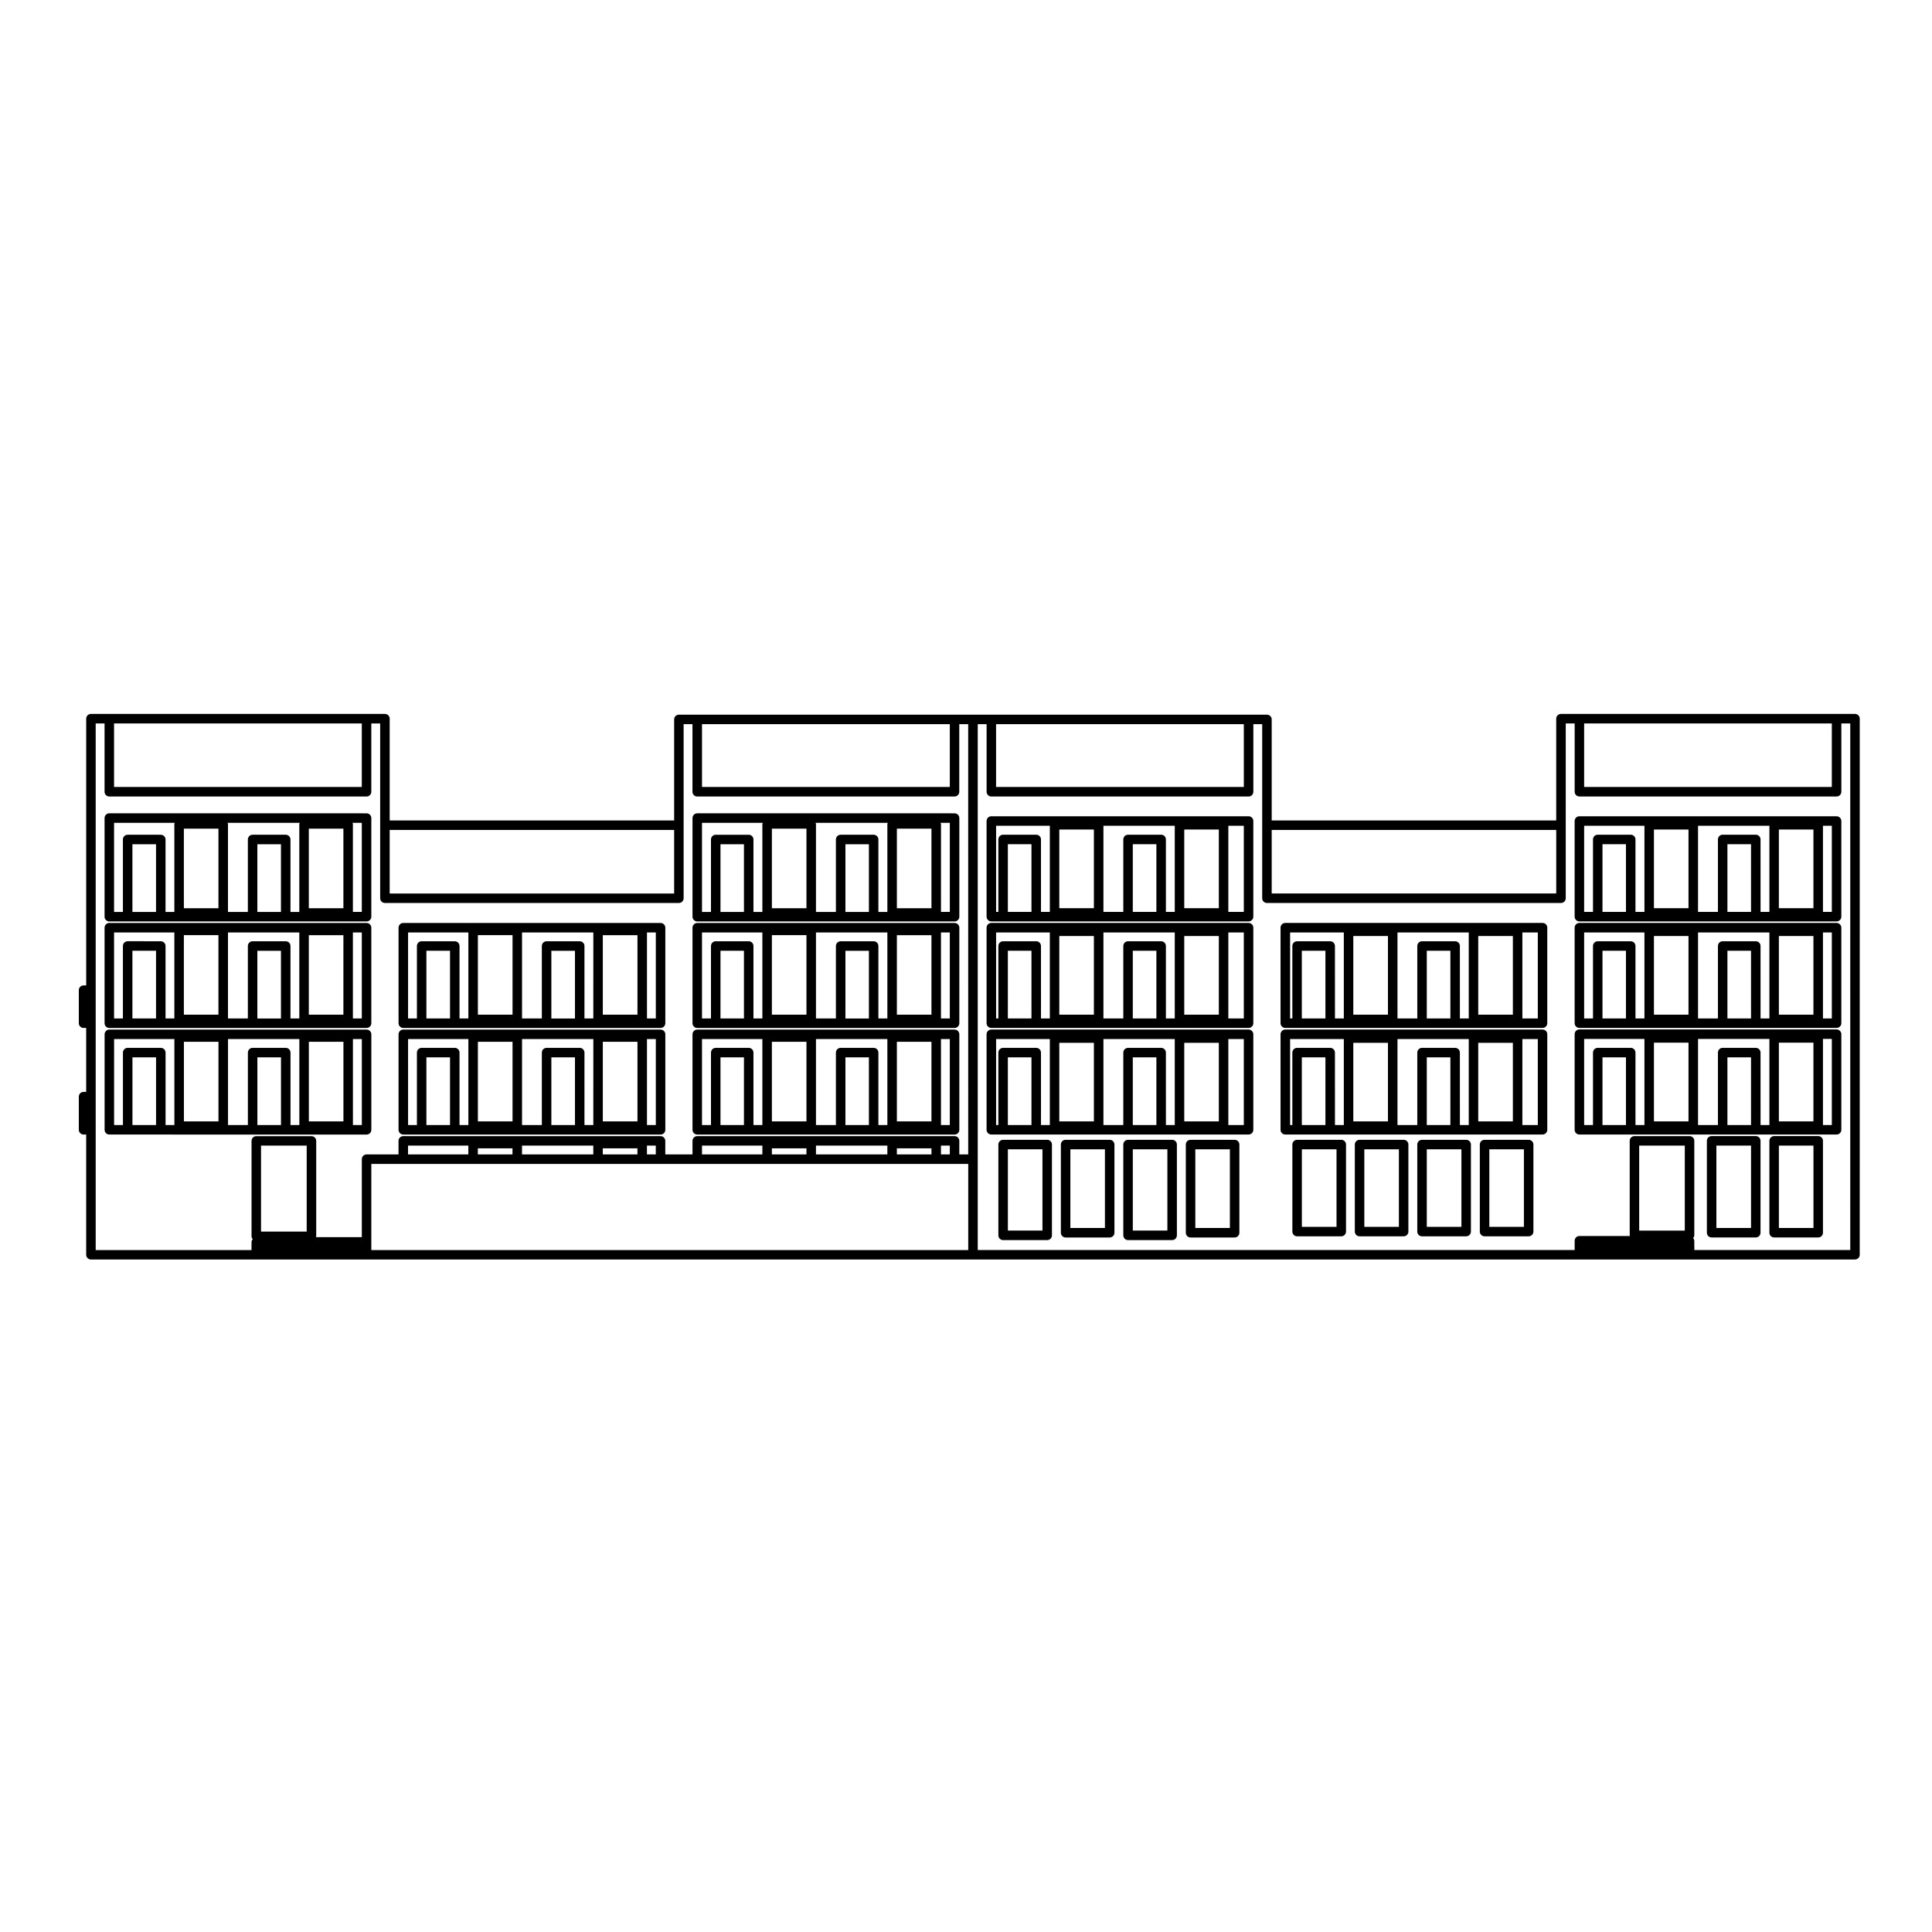 <?xml version="1.0" encoding="UTF-8"?>
<!-- Uploaded to: ICON Repo, www.iconrepo.com, Generator: ICON Repo Mixer Tools -->
<svg fill="#000000" width="800px" height="800px" version="1.1" viewBox="144 144 512 512" xmlns="http://www.w3.org/2000/svg">
 <g>
  <path d="m210.95 444.67h30.199c0.695 0 1.258-0.562 1.258-1.258v-25.305c0-0.695-0.562-1.258-1.258-1.258l-68.172-0.004c-0.695 0-1.258 0.562-1.258 1.258v25.305c0 0.695 0.562 1.258 1.258 1.258h13.641zm24.062-3.496h-9.164v-21.09h9.164zm2.516-21.816h2.363v22.789h-2.363zm-14.199 22.793h-2.344v-19.199c0-0.695-0.562-1.258-1.258-1.258h-8.777c-0.695 0-1.258 0.562-1.258 1.258v19.199h-5.269v-22.789h18.906zm-11.121-17.941h6.258v17.941h-6.258zm-10.309 16.965h-9.164v-21.09h9.16v21.09zm-11.684 0.977h-2.34v-19.199c0-0.695-0.562-1.258-1.258-1.258l-8.781-0.004c-0.695 0-1.258 0.562-1.258 1.258v19.199l-2.344 0.004v-22.789h15.98zm-11.117-17.941h6.258v17.941h-6.258z"/>
  <path d="m328.78 416.42h68.195c0.695 0 1.258-0.562 1.258-1.258v-25.305c0-0.695-0.562-1.258-1.258-1.258l-68.195-0.004c-0.695 0-1.258 0.562-1.258 1.258v25.305c-0.004 0.695 0.562 1.262 1.258 1.262zm62.066-3.512h-9.164v-21.078h9.164zm2.519-21.797h2.344v22.789h-2.344zm-14.203 22.789h-2.379v-19.199c0-0.695-0.562-1.258-1.258-1.258h-8.742c-0.695 0-1.258 0.562-1.258 1.258v19.199h-5.285v-22.789h18.922zm-11.117-17.934h6.223v17.941h-6.223zm-10.324 16.941h-9.164v-21.078h9.164zm-11.684 0.992h-2.363v-19.199c0-0.695-0.562-1.258-1.258-1.258h-8.742c-0.695 0-1.258 0.562-1.258 1.258v19.199h-2.379v-22.789h16zm-11.102-17.934h6.223v17.941h-6.223z"/>
  <path d="m328.78 388.19h68.195c0.695 0 1.258-0.562 1.258-1.258v-26.137c0-0.695-0.562-1.258-1.258-1.258l-68.195-0.004c-0.695 0-1.258 0.562-1.258 1.258v26.137c-0.004 0.695 0.562 1.262 1.258 1.262zm62.066-24.59v21.09h-9.164v-21.09zm2.519-1.258c0-0.109-0.09-0.18-0.117-0.289h2.465v23.617h-2.344l0.004-23.328zm-14.203 0v23.332h-2.379v-19.199c0-0.695-0.562-1.258-1.258-1.258h-8.742c-0.695 0-1.258 0.562-1.258 1.258v19.199h-5.285v-23.332c0-0.109-0.09-0.18-0.117-0.289h19.16c-0.027 0.105-0.121 0.172-0.121 0.289zm-11.117 5.391h6.223v17.941h-6.223zm-10.324-4.133v21.09h-9.164v-21.09zm-11.684-1.258v23.332h-2.363v-19.199c0-0.695-0.562-1.258-1.258-1.258h-8.742c-0.695 0-1.258 0.562-1.258 1.258v19.199h-2.379v-23.617h16.117c-0.023 0.102-0.117 0.168-0.117 0.285zm-11.102 5.391h6.223v17.941h-6.223z"/>
  <path d="m250.88 416.42h68.18c0.695 0 1.258-0.562 1.258-1.258v-25.305c0-0.695-0.562-1.258-1.258-1.258l-68.18-0.004c-0.695 0-1.258 0.562-1.258 1.258v25.305c0 0.695 0.562 1.262 1.258 1.262zm62.055-3.512h-9.184v-21.078h9.184zm2.519-21.797h2.344v22.789h-2.344zm-14.223 22.789h-2.344v-19.199c0-0.695-0.562-1.258-1.258-1.258h-8.777c-0.695 0-1.258 0.562-1.258 1.258v19.199h-5.25v-22.789h18.895l-0.004 22.789zm-11.117-17.934h6.258v17.941h-6.258zm-10.289 16.941h-9.18v-21.078h9.18zm-11.703 0.992h-2.344v-19.199c0-0.695-0.562-1.258-1.258-1.258h-8.777c-0.695 0-1.258 0.562-1.258 1.258v19.199h-2.344v-22.789h15.98zm-11.121-17.934h6.258v17.941h-6.258z"/>
  <path d="m250.88 444.67h68.18c0.695 0 1.258-0.562 1.258-1.258v-25.305c0-0.695-0.562-1.258-1.258-1.258l-68.18-0.004c-0.695 0-1.258 0.562-1.258 1.258v25.305c0 0.691 0.562 1.262 1.258 1.262zm62.055-3.496h-9.184v-21.09h9.184zm2.519-21.816h2.344v22.789h-2.344zm-14.223 22.793h-2.344v-19.199c0-0.695-0.562-1.258-1.258-1.258h-8.777c-0.695 0-1.258 0.562-1.258 1.258v19.199h-5.25v-22.789h18.895l-0.004 22.789zm-11.117-17.941h6.258v17.941h-6.258zm-10.289 16.965h-9.18v-21.09h9.18zm-11.703 0.977h-2.344v-19.199c0-0.695-0.562-1.258-1.258-1.258h-8.777c-0.695 0-1.258 0.562-1.258 1.258v19.199h-2.344v-22.789h15.98zm-11.121-17.941h6.258v17.941h-6.258z"/>
  <path d="m172.97 388.19h68.176c0.695 0 1.258-0.562 1.258-1.258v-26.137c0-0.695-0.562-1.258-1.258-1.258l-68.176-0.004c-0.695 0-1.258 0.562-1.258 1.258v26.137c-0.004 0.695 0.562 1.262 1.258 1.262zm62.035-24.59v21.09h-9.164v-21.09zm2.516-1.258c0-0.109-0.09-0.18-0.117-0.289h2.481v23.617h-2.363zm-14.199 0v23.332h-2.344v-19.199c0-0.695-0.562-1.258-1.258-1.258h-8.777c-0.695 0-1.258 0.562-1.258 1.258v19.199h-5.269v-23.332c0-0.109-0.09-0.18-0.117-0.289h19.145c-0.031 0.105-0.121 0.172-0.121 0.289zm-11.121 5.391h6.258v17.941h-6.258zm-10.309-4.133v21.09h-9.164v-21.09zm-11.684-1.258v23.332h-2.34v-19.199c0-0.695-0.562-1.258-1.258-1.258l-8.781-0.004c-0.695 0-1.258 0.562-1.258 1.258v19.199l-2.344 0.004v-23.617h16.102c-0.027 0.102-0.121 0.168-0.121 0.285zm-11.117 5.391h6.258v17.941h-6.258z"/>
  <path d="m172.97 416.42h68.176c0.695 0 1.258-0.562 1.258-1.258v-25.305c0-0.695-0.562-1.258-1.258-1.258l-68.176-0.004c-0.695 0-1.258 0.562-1.258 1.258v25.305c-0.004 0.695 0.562 1.262 1.258 1.262zm62.035-3.512h-9.164v-21.078h9.164zm2.516-21.797h2.363v22.789h-2.363zm-14.199 22.789h-2.344v-19.199c0-0.695-0.562-1.258-1.258-1.258h-8.777c-0.695 0-1.258 0.562-1.258 1.258v19.199h-5.269v-22.789h18.906zm-11.121-17.934h6.258v17.941h-6.258zm-10.309 16.941h-9.164v-21.078h9.16v21.078zm-11.684 0.992h-2.34v-19.199c0-0.695-0.562-1.258-1.258-1.258l-8.781-0.004c-0.695 0-1.258 0.562-1.258 1.258v19.199l-2.344 0.004v-22.789h15.98zm-11.117-17.934h6.258v17.941l-6.258-0.004z"/>
  <path d="m328.78 444.67h68.195c0.695 0 1.258-0.562 1.258-1.258v-25.305c0-0.695-0.562-1.258-1.258-1.258l-68.195-0.004c-0.695 0-1.258 0.562-1.258 1.258v25.305c-0.004 0.691 0.562 1.262 1.258 1.262zm62.066-3.496h-9.164v-21.09h9.164zm2.519-21.816h2.344v22.789h-2.344zm-14.203 22.793h-2.379v-19.199c0-0.695-0.562-1.258-1.258-1.258h-8.742c-0.695 0-1.258 0.562-1.258 1.258v19.199h-5.285v-22.789h18.922zm-11.117-17.941h6.223v17.941h-6.223zm-10.324 16.965h-9.164v-21.09h9.164zm-11.684 0.977h-2.363v-19.199c0-0.695-0.562-1.258-1.258-1.258h-8.742c-0.695 0-1.258 0.562-1.258 1.258v19.199h-2.379v-22.789h16zm-11.102-17.941h6.223v17.941h-6.223z"/>
  <path d="m552.8 388.59h-68.184c-0.695 0-1.258 0.562-1.258 1.258v25.305c0 0.695 0.562 1.258 1.258 1.258h68.172c0.699 0 1.258-0.562 1.258-1.258v-25.305c0.012-0.695-0.551-1.258-1.246-1.258zm-30.688 7.371h6.254v17.941h-6.254zm8.77-1.262c0-0.695-0.559-1.258-1.258-1.258h-8.77c-0.695 0-1.258 0.562-1.258 1.258v19.199h-5.25v-22.789h18.887v22.789h-2.348zm-41.883 1.262h6.254v17.941h-6.254zm8.773-1.262c0-0.695-0.559-1.258-1.258-1.258h-8.77c-0.695 0-1.258 0.562-1.258 1.258v19.199h-0.598v-22.789h14.238v22.789h-2.348zm4.867-2.648h9.184v20.852h-9.184zm33.109 0h9.18v20.852h-9.18zm11.699-0.945h4.09v22.789h-4.09z"/>
  <path d="m630.71 360.32h-68.156c-0.699 0-1.258 0.562-1.258 1.258v25.348c0 0.695 0.559 1.258 1.258 1.258h68.16c0.695 0 1.258-0.562 1.258-1.258v-25.348c-0.004-0.695-0.566-1.258-1.262-1.258zm-28.926 7.406h6.258v17.941h-6.258zm8.777-1.262c0-0.695-0.562-1.258-1.258-1.258h-8.777c-0.699 0-1.258 0.562-1.258 1.258v19.199h-5.273v-22.828h18.914v22.828h-2.344zm-41.887 1.262h6.223v17.941h-6.223zm8.742-1.262c0-0.695-0.562-1.258-1.258-1.258h-8.742c-0.695 0-1.258 0.562-1.258 1.258v19.199h-2.344v-22.828h15.98v22.828h-2.379zm4.894-2.633h9.16v20.852h-9.16zm33.109 0h9.16v20.852h-9.16zm11.684-0.992h2.348v22.828h-2.348z"/>
  <path d="m474.89 416.84h-68.18c-0.695 0-1.258 0.562-1.258 1.258v25.305c0 0.695 0.562 1.258 1.258 1.258h68.176c0.695 0 1.258-0.562 1.258-1.258v-25.305c0.008-0.688-0.562-1.258-1.254-1.258zm-30.688 7.371h6.254v17.941h-6.254zm8.773-1.258c0-0.695-0.559-1.258-1.258-1.258h-8.77c-0.695 0-1.258 0.562-1.258 1.258v19.199h-5.269v-22.789h18.906v22.789h-2.348zm-41.883 1.258h6.258v17.941h-6.258zm8.777-1.258c0-0.695-0.562-1.258-1.258-1.258h-8.777c-0.695 0-1.258 0.562-1.258 1.258v19.199h-0.598v-22.789h14.238v22.789h-2.344zm4.859-2.594h9.164v20.824l-9.164-0.004zm33.113 0h9.164v20.824h-9.164zm11.68-1h4.102v22.789h-4.102z"/>
  <path d="m630.71 416.81h-68.156c-0.699 0-1.258 0.562-1.258 1.258v25.336c0 0.695 0.559 1.258 1.258 1.258h68.16c0.695 0 1.258-0.562 1.258-1.258v-25.336c-0.004-0.691-0.566-1.258-1.262-1.258zm-28.926 7.398h6.258v17.941h-6.258zm8.777-1.258c0-0.695-0.562-1.258-1.258-1.258h-8.777c-0.699 0-1.258 0.562-1.258 1.258v19.199h-5.273v-22.816h18.914v22.816h-2.344zm-41.887 1.258h6.223v17.941h-6.223zm8.742-1.258c0-0.695-0.562-1.258-1.258-1.258h-8.742c-0.695 0-1.258 0.562-1.258 1.258v19.199h-2.344v-22.816h15.98v22.816h-2.379zm4.894-2.637h9.16v20.863h-9.16zm33.109 0h9.16v20.863h-9.16zm11.684-0.988h2.348v22.816h-2.348z"/>
  <path d="m552.8 416.84h-68.184c-0.695 0-1.258 0.562-1.258 1.258v25.305c0 0.695 0.562 1.258 1.258 1.258h68.172c0.699 0 1.258-0.562 1.258-1.258v-25.305c0.012-0.688-0.551-1.258-1.246-1.258zm-30.688 7.371h6.254v17.941h-6.254zm8.77-1.258c0-0.695-0.559-1.258-1.258-1.258h-8.77c-0.695 0-1.258 0.562-1.258 1.258v19.199h-5.25v-22.789h18.887v22.789h-2.348zm-41.883 1.258h6.254v17.941h-6.254zm8.773-1.258c0-0.695-0.559-1.258-1.258-1.258h-8.77c-0.695 0-1.258 0.562-1.258 1.258v19.199h-0.598v-22.789h14.238v22.789h-2.348zm4.867-2.594h9.184v20.824h-9.184zm33.109 0h9.18v20.824h-9.18zm11.699-1h4.09v22.789h-4.09z"/>
  <path d="m625.85 445.07h-11.684c-0.699 0-1.258 0.562-1.258 1.258v24.355c0 0.695 0.559 1.258 1.258 1.258h11.68c0.699 0 1.258-0.562 1.258-1.258v-24.355c0.004-0.695-0.559-1.258-1.254-1.258zm-1.262 2.519v21.836h-9.164v-21.836z"/>
  <path d="m474.89 360.32h-68.18c-0.695 0-1.258 0.562-1.258 1.258v25.348c0 0.695 0.562 1.258 1.258 1.258h68.176c0.695 0 1.258-0.562 1.258-1.258v-25.348c0.008-0.695-0.562-1.258-1.254-1.258zm-30.688 7.406h6.254v17.941h-6.254zm8.773-1.262c0-0.695-0.559-1.258-1.258-1.258h-8.77c-0.695 0-1.258 0.562-1.258 1.258v19.199h-5.269v-22.828h18.906v22.828h-2.348zm-41.883 1.262h6.258v17.941h-6.258zm8.777-1.262c0-0.695-0.562-1.258-1.258-1.258h-8.777c-0.695 0-1.258 0.562-1.258 1.258v19.199h-0.598v-22.828h14.238v22.828h-2.344zm4.859-2.633h9.164v20.852h-9.164zm33.113 0h9.164v20.852h-9.164zm11.68-0.992h4.102v22.828h-4.102z"/>
  <path d="m609.3 445.07h-11.703c-0.695 0-1.258 0.562-1.258 1.258v24.355c0 0.695 0.562 1.258 1.258 1.258h11.703c0.695 0 1.258-0.562 1.258-1.258v-24.355c0.004-0.695-0.562-1.258-1.258-1.258zm-1.258 2.519v21.836h-9.184v-21.836z"/>
  <path d="m630.71 388.59h-68.156c-0.699 0-1.258 0.562-1.258 1.258v25.305c0 0.695 0.559 1.258 1.258 1.258h68.16c0.695 0 1.258-0.562 1.258-1.258v-25.305c-0.004-0.695-0.566-1.258-1.262-1.258zm-28.926 7.371h6.258v17.941h-6.258zm8.777-1.262c0-0.695-0.562-1.258-1.258-1.258h-8.777c-0.699 0-1.258 0.562-1.258 1.258v19.199h-5.273v-22.789h18.914v22.789h-2.344zm-41.887 1.262h6.223v17.941h-6.223zm8.742-1.262c0-0.695-0.562-1.258-1.258-1.258h-8.742c-0.695 0-1.258 0.562-1.258 1.258v19.199h-2.344v-22.789h15.98v22.789h-2.379zm4.894-2.648h9.16v20.852h-9.16zm33.109 0h9.16v20.852h-9.16zm11.684-0.945h2.348v22.789h-2.348z"/>
  <path d="m421.52 446.06h-11.684c-0.695 0-1.258 0.562-1.258 1.258v24.059c0 0.695 0.562 1.258 1.258 1.258h11.684c0.695 0 1.258-0.562 1.258-1.258v-24.059c0.004-0.695-0.562-1.258-1.258-1.258zm-1.258 2.516v21.539h-9.164v-21.539z"/>
  <path d="m499.45 446.06h-11.703c-0.695 0-1.258 0.562-1.258 1.258v23.062c0 0.695 0.562 1.258 1.258 1.258h11.703c0.695 0 1.258-0.562 1.258-1.258v-23.062c0-0.695-0.566-1.258-1.258-1.258zm-1.258 2.516v20.547h-9.184v-20.547z"/>
  <path d="m532.55 446.06h-11.699c-0.695 0-1.258 0.562-1.258 1.258v23.062c0 0.695 0.562 1.258 1.258 1.258h11.699c0.695 0 1.258-0.562 1.258-1.258v-23.062c0-0.695-0.562-1.258-1.258-1.258zm-1.258 2.516v20.547h-9.18v-20.547z"/>
  <path d="m454.63 446.06h-11.684c-0.695 0-1.258 0.562-1.258 1.258v24.059c0 0.695 0.562 1.258 1.258 1.258h11.684c0.695 0 1.258-0.562 1.258-1.258v-24.059c0-0.695-0.562-1.258-1.258-1.258zm-1.262 2.516v21.539h-9.164v-21.539z"/>
  <path d="m438.08 446.06h-11.68c-0.699 0-1.258 0.562-1.258 1.258v23.371c0 0.695 0.559 1.258 1.258 1.258h11.68c0.699 0 1.258-0.562 1.258-1.258v-23.371c0-0.695-0.559-1.258-1.258-1.258zm-1.262 2.516v20.852h-9.16v-20.852z"/>
  <path d="m471.19 446.06h-11.68c-0.699 0-1.258 0.562-1.258 1.258v23.371c0 0.695 0.559 1.258 1.258 1.258h11.68c0.699 0 1.258-0.562 1.258-1.258v-23.371c0.004-0.695-0.559-1.258-1.258-1.258zm-1.258 2.516v20.852h-9.16v-20.852z"/>
  <path d="m549.11 446.06h-11.684c-0.695 0-1.258 0.562-1.258 1.258v23.062c0 0.695 0.562 1.258 1.258 1.258h11.684c0.695 0 1.258-0.562 1.258-1.258v-23.062c0.004-0.695-0.562-1.258-1.258-1.258zm-1.258 2.516v20.547h-9.164v-20.547z"/>
  <path d="m515.98 446.06h-11.68c-0.699 0-1.258 0.562-1.258 1.258v23.062c0 0.695 0.559 1.258 1.258 1.258h11.68c0.699 0 1.258-0.562 1.258-1.258v-23.062c0.004-0.695-0.555-1.258-1.258-1.258zm-1.258 2.516v20.547h-9.16v-20.547z"/>
  <path d="m474.89 388.59h-68.18c-0.695 0-1.258 0.562-1.258 1.258v25.305c0 0.695 0.562 1.258 1.258 1.258h68.176c0.695 0 1.258-0.562 1.258-1.258v-25.305c0.008-0.695-0.562-1.258-1.254-1.258zm-30.688 7.371h6.254v17.941h-6.254zm8.773-1.262c0-0.695-0.559-1.258-1.258-1.258h-8.77c-0.695 0-1.258 0.562-1.258 1.258v19.199h-5.269v-22.789h18.906v22.789h-2.348zm-41.883 1.262h6.258v17.941h-6.258zm8.777-1.262c0-0.695-0.562-1.258-1.258-1.258h-8.777c-0.695 0-1.258 0.562-1.258 1.258v19.199h-0.598v-22.789h14.238v22.789h-2.344zm4.859-2.648h9.164v20.852h-9.164zm33.113 0h9.164v20.852h-9.164zm11.68-0.945h4.102v22.789h-4.102z"/>
  <path d="m635.59 333.2h-77.918c-0.699 0-1.258 0.562-1.258 1.258v26.973h-75.402v-26.773c0-0.695-0.559-1.258-1.258-1.258h-155.84c-0.695 0-1.258 0.562-1.258 1.258v26.773h-75.387v-26.973c0-0.695-0.562-1.258-1.258-1.258h-77.91c-0.695 0-1.258 0.562-1.258 1.258v70.691l-0.699-0.004c-0.695 0-1.258 0.562-1.258 1.258v8.758c0 0.695 0.562 1.258 1.258 1.258h0.695v16.941l-0.695 0.004c-0.695 0-1.258 0.562-1.258 1.258v8.785c0 0.695 0.562 1.258 1.258 1.258h0.695v31.859c0 0.695 0.562 1.258 1.258 1.258h467.49c0.695 0 1.258-0.562 1.258-1.258l0.008-142.07c0-0.695-0.566-1.258-1.262-1.258zm-45.102 114.4v22.523h-12.086v-22.523zm2.519 26.695v-1.477c0-0.281-0.137-0.508-0.297-0.719 0.156-0.211 0.297-0.438 0.297-0.719v-25.043c0-0.695-0.559-1.258-1.258-1.258h-14.605c-0.695 0-1.258 0.562-1.258 1.258v25.043c0 0.07 0.066 0.109 0.074 0.176h-13.402c-0.699 0-1.258 0.562-1.258 1.258v2.461h-158.19v-139.36h2.348v17.91c0 0.695 0.562 1.258 1.258 1.258h68.176c0.695 0 1.258-0.562 1.258-1.258v-17.91h2.344v46.129c0 0.695 0.562 1.258 1.258 1.258h77.926c0.695 0 1.258-0.562 1.258-1.258v-19.355l0.004-26.973h2.363v18.105c0 0.695 0.559 1.258 1.258 1.258h68.156c0.695 0 1.258-0.562 1.258-1.258v-18.105h2.363v139.56h-41.324l0.004-0.98zm-423.65-30.879v-107.7h2.348v18.105c0 0.695 0.562 1.258 1.258 1.258l68.18 0.004c0.695 0 1.258-0.562 1.258-1.258v-18.109h2.348v46.328c0 0.695 0.562 1.258 1.258 1.258h77.902c0.695 0 1.258-0.562 1.258-1.258v-46.129h2.344v17.91c0 0.695 0.562 1.258 1.258 1.258h68.191c0.695 0 1.258-0.562 1.258-1.258v-17.91h2.363l0.008 114.02h-2.363v-3.594c0-0.695-0.562-1.258-1.258-1.258h-68.191c-0.695 0-1.258 0.562-1.258 1.258v3.594h-7.211v-3.594c0-0.695-0.562-1.258-1.258-1.258h-68.18c-0.695 0-1.258 0.562-1.258 1.258v3.594h-8.469c-0.695 0-1.258 0.562-1.258 1.258v20.668h-12.172c0.016-0.082 0.086-0.125 0.086-0.207v-25.305c0-0.695-0.562-1.258-1.258-1.258h-14.625c-0.695 0-1.258 0.562-1.258 1.258v25.305c0 0.289 0.141 0.523 0.301 0.734-0.16 0.211-0.301 0.449-0.301 0.734l-0.008 1.449v0.711h-41.293zm70.523-90.855h-65.656v-16.844h65.656zm82.766 28.223h-75.379v-16.836h75.387v16.836zm73.059-28.223h-65.672v-16.652h65.672zm-65.672 95.039h16v2.332h-16zm18.52 0.715h9.164v1.613h-9.164zm11.684-0.715h18.922v2.332h-18.922zm21.441 0.715h9.164v1.613h-9.164zm11.684-0.715h2.344v2.332h-2.344zm-141.23 0h15.98v2.332h-15.98zm18.5 0.715h9.18v1.613h-9.18zm11.703-0.715h18.895v2.332h-18.895zm21.406 0.715h9.184v1.613h-9.184zm11.703-0.715h2.344v2.332h-2.344zm-90.168 0v22.789h-12.105v-22.789zm17.125 26.969v-22.117h158.19v22.828h-158.19zm231.23-122.01h-65.664v-16.652h65.656v16.652zm82.781 28.223h-75.402v-16.836h75.406v16.836zm73.035-28.223h-65.637v-16.844h65.637z"/>
 </g>
</svg>
